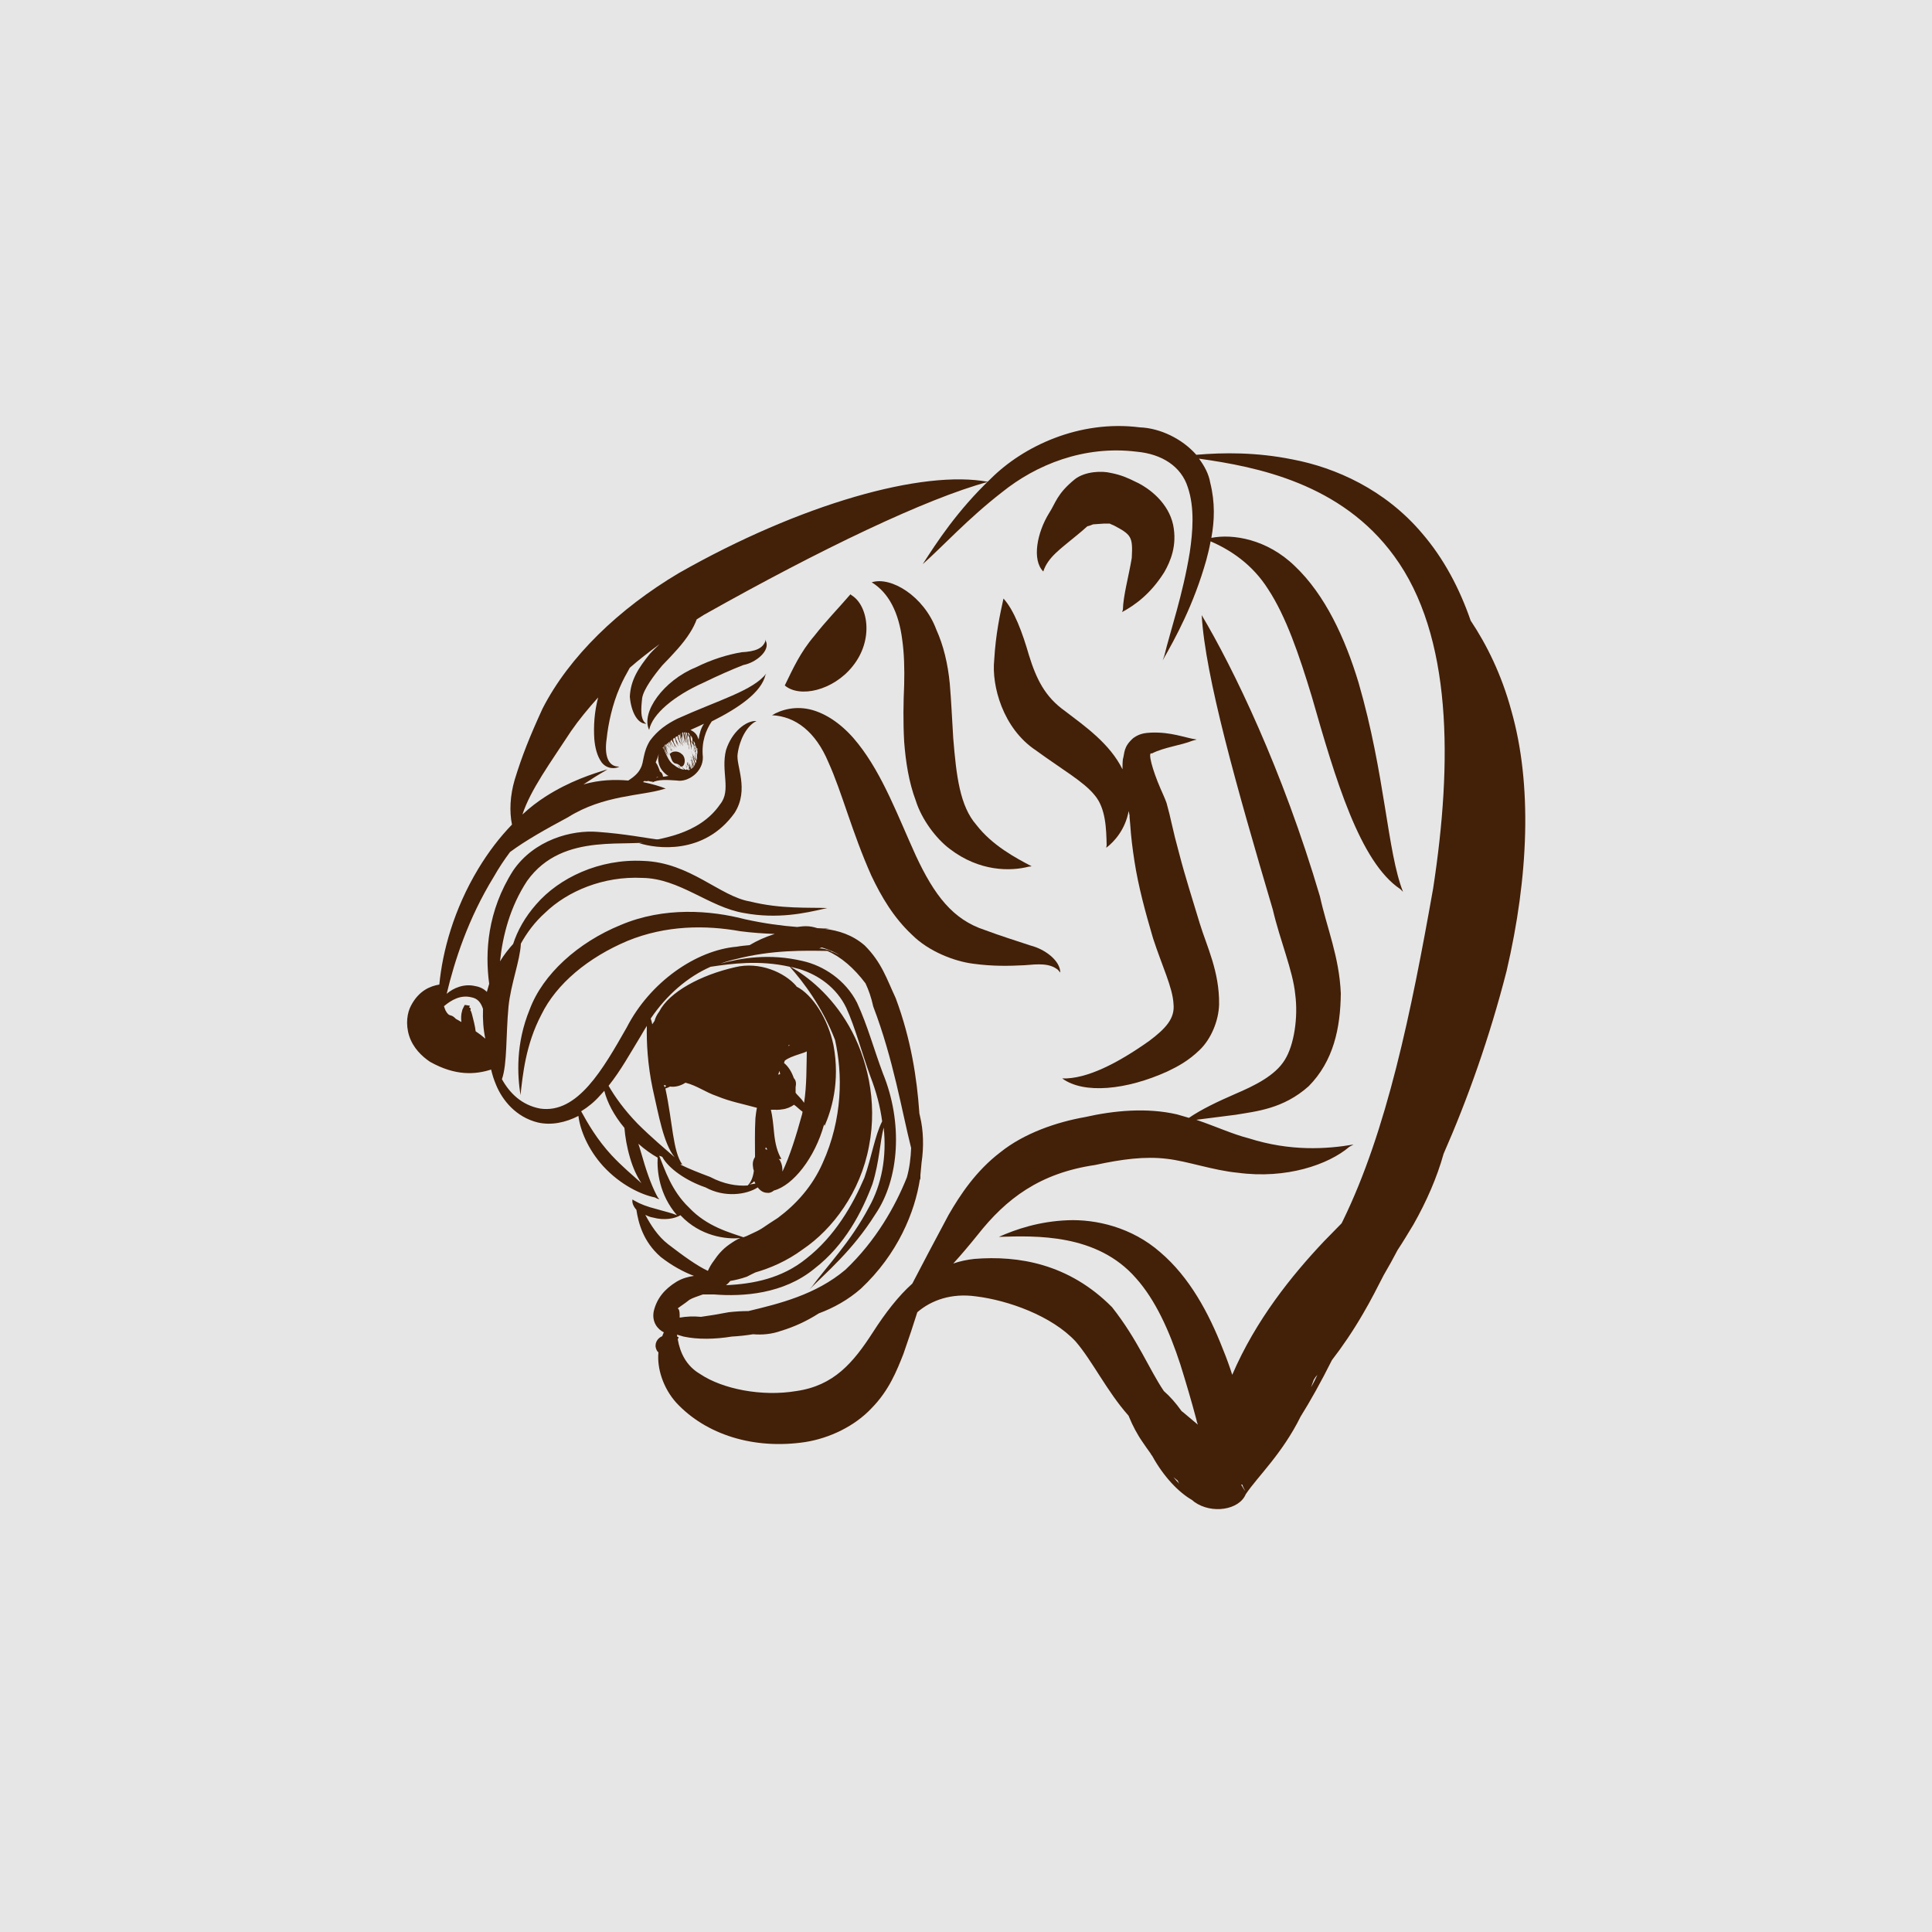 <?xml version="1.0" encoding="utf-8"?>
<!-- Generator: Adobe Illustrator 23.0.0, SVG Export Plug-In . SVG Version: 6.00 Build 0)  -->
<svg version="1.1" id="图层_1" xmlns="http://www.w3.org/2000/svg" xmlns:xlink="http://www.w3.org/1999/xlink" x="0px" y="0px"
	 width="500px" height="500px" viewBox="0 0 500 500" style="enable-background:new 0 0 500 500;" xml:space="preserve">
<style type="text/css">
	.st0{fill:#E6E6E6;}
	.st1{fill:#432008;}
</style>
<rect class="st0" width="500" height="500"/>
<g>
	<path class="st1" d="M191.9,168.8c-3.6,0.6-7.8,1.9-11.8,3.9c-8.4,3.4-14.3,11.7-12.1,16.2c0.8-4.1,6.4-8.8,14-12.2
		c3.7-1.8,7.3-3.4,10.4-4.6c3.2-0.6,7-3.7,5.8-6.2l0-0.4C197.6,167.9,195.4,168.6,191.9,168.8z"/>
	<path class="st1" d="M195.4,186.8l0.4-0.2c-2.7-0.2-6.4,2.8-7.9,7.5c-1.4,5.5,1.4,10.4-1.5,14c-5.6,8.2-16.2,9-21,10.1
		c4.3,1.4,16.8,3.2,24.7-7.8c3.9-6.1,0.3-12.3,0.8-15.3C191.4,191.4,193.2,188.1,195.4,186.8z"/>
	<path class="st1" d="M220.6,172.5c5.7-7,4-16-0.3-18.5l-0.2-0.2c-3.2,3.7-6.5,7.1-9.3,10.7c-3.7,4.3-5.6,8.6-7.7,12.9
		C207,180.7,215.6,178.7,220.6,172.5z"/>
	<path class="st1" d="M252.7,213.5c-4.3-4.9-5.2-12.7-6-22.4c-0.3-4.7-0.5-9.5-0.9-14.2c-0.5-5.1-1.6-9.8-3.5-14
		c-3.2-8.6-11.7-13.8-16.7-12.2c4.4,2.7,7,7.8,7.9,14.9c0.5,3.5,0.6,7.5,0.5,11.6c-0.2,4.5-0.3,9.5,0,14.8c0.4,5.2,1.2,10.4,3,15.2
		c1.5,4.8,5.2,9.8,8.8,12.5c7.7,5.9,15.7,5.8,20.4,4.6l0.8-0.1C262.8,222,256.8,218.8,252.7,213.5z"/>
	<path class="st1" d="M214.4,197.3c3.5,7.7,6.1,18.1,11.1,29.3c2.6,5.5,5.8,10.9,10.5,15.3c4.4,4.4,11.1,6.9,15.8,7.5
		c5.1,0.7,9.3,0.6,13.3,0.4c3.6-0.3,6.5-0.6,8.7,1.2l0.6,0.7c0-3-3.8-6-7.7-7c-3.6-1.2-7.8-2.5-11.8-4c-8.3-2.7-13.1-9-17.9-19.3
		c-4.6-10.1-8.5-20.8-14.9-28.9c-3.2-4.1-7.3-7.4-11.7-8.7c-4.4-1.3-8.3-0.1-10.6,1.3C205.9,185.4,211.1,189.4,214.4,197.3z"/>
	<path class="st1" d="M290.6,157.8l-0.2,0.6c3.3-1.8,7.3-4.6,10.9-10.3c1.6-2.8,3.4-6.9,2.3-12.3c-1.2-5.5-5.9-9.4-9.9-11.2
		c-1.8-0.9-3.6-1.7-6.2-2.2c-2.4-0.6-6.7-0.4-9.3,1.6c-4.7,3.8-5,6.2-6.7,8.8c-3.1,5-4.5,12.1-1.5,15.1c1.2-3.7,4.4-5.8,8.6-9.3
		c0.9-0.7,1.9-1.6,2.8-2.4c0.5-0.1,1-0.3,1.5-0.5c0.9-0.1,1.9-0.1,2.9-0.2c0.5,0,0.9,0,1.4,0c0.3,0.2,0.7,0.3,1.1,0.5
		c4.5,2.4,4.9,2.9,4.6,8.4C292.1,149.2,290.7,154.1,290.6,157.8z"/>
	<path class="st1" d="M176.1,198.9c0-0.1-0.4-0.6-0.5-0.7l-0.1-0.1l0,0.1C175.7,198.4,175.9,198.8,176.1,198.9z"/>
	<path class="st1" d="M179,194.7l-0.1-0.3l0.1,0.2c0.2,0.7,0.6,1.8,1,2.3C180,196.6,179.2,195.1,179,194.7z"/>
	<path class="st1" d="M259.7,154.9c-0.9,4.1-2,9.1-2.4,15.9c-0.7,6.6,2.2,17.7,10.8,23.4c6.7,4.9,12.4,8.1,15.2,11.6
		c2.9,3.4,3,8.8,3.1,12.9l-0.1,0.7c2.1-1.6,4.9-4.7,5.8-9.5c0.1,0.5,0.4,1.9,0.2,1.2l0.2,2.3c0.2,3.1,0.6,6.3,1.1,9.5
		c1,6.5,2.8,13.1,4.8,19.9c2.3,7.1,5.1,12.8,5.3,17c0.4,3.7-1.9,6.3-6.3,9.6c-8.2,5.8-16.2,9.9-22.5,9.7c5.6,4.1,16.6,3,27.2-1.8
		c2.7-1.3,5.4-2.7,8.4-5.6c2.9-2.8,4.9-7.5,5-11.8c0.1-8.5-3.2-15-5-20.9c-1.9-6.3-3.8-12.2-5.3-18c-0.8-2.9-1.5-5.7-2.1-8.4
		c-0.4-1.7-0.4-1.9-1.2-4.8c-0.5-1.4-1.1-2.6-1.6-3.8c-2-4.6-3.4-9.6-2.2-9c3.1-1.6,7.5-2.1,10.5-3.3l1.1-0.3
		c-3.2-0.5-6.6-2-11.8-1.8c-1.3,0.1-2.8,0.1-4.6,1.4c-2.6,2.3-2.2,3.8-2.7,5.5c-0.1,0.9-0.1,1.8-0.1,2.6
		c-3.3-6.7-9.8-11.2-14.9-15.1c-5.2-3.7-7.4-8.3-9.3-14.4C264.6,163.7,262.5,158,259.7,154.9z"/>
	<path class="st1" d="M391.1,183.8c-2.5-9.2-6.3-16.9-10.5-23.2c-2.9-8.4-7-16.1-12.5-22.5c-9.6-11.4-22.5-17.1-33.6-19.2
		c-9.4-1.9-17.9-1.8-24.9-1.2c-3.6-4.1-9.3-6.9-14.6-7.1c-15.7-2-30.2,4.9-38.6,13.3c-8.7,8.3-14,16.5-17.6,22.1
		c5-4.4,11.6-11.7,20.5-18.6c8.8-7.1,21.2-12.2,34.9-10.5c6.5,0.6,11.5,3.8,13.2,9.2c1.8,5.3,1.3,11.5,0.5,16.9
		c-1.8,11-5,20.2-6.6,26.8l-0.4,1.1c3.3-5.8,8-14.3,11.3-26c0.4-1.5,0.8-3.1,1.1-4.8c5.1,2.2,10.8,5.9,14.9,12.4
		c4.6,7,8,16.9,11.3,27.8c6.1,21.3,12.4,42.8,22.9,49.8l0.7,0.7c-4.1-10.4-4.6-30.3-11.5-54.1c-3.5-11.6-8.7-22.8-16.5-30.2
		c-7.2-7-16.1-8.4-21.6-7.3c0.8-4.4,1-9.1-0.3-14.3c-0.4-2.3-1.5-4.3-2.9-6.2c15,2.1,36.8,6.4,50.5,25.2
		c15.1,20.6,15.1,53.4,10.1,86c-5.7,32.2-12,62.8-23.4,86.1c-0.1,0.2-0.2,0.4-0.3,0.6c-1.5,1.5-3,3.1-4.6,4.7
		c-8.3,8.8-17.6,20.3-23.7,34.5c-0.7-2.2-1.5-4.4-2.4-6.6c-3.7-9.5-8.7-18.7-16.2-25.1c-7.4-6.5-16.7-8.6-24-8.3
		c-7.4,0.3-13.3,2.3-17.8,4.3c9.5-0.3,25.4-0.9,35.5,10.7c5,5.6,8.6,13.5,11.5,22.4c1.4,4.5,2.8,9.2,4.1,14.1
		c0.1,0.5,0.2,0.9,0.4,1.4c-1.2-1-2.5-2.1-3.8-3.2c-0.1-0.1-0.3-0.2-0.4-0.3c-1.5-2.1-3-3.8-4.6-5.2c-3.8-5.6-6.7-13.2-13.4-21.7
		c-11.2-11.3-24.3-13.4-35.6-12.5c-1.9,0.2-3.8,0.6-5.5,1.2c2.1-2.3,4.2-4.8,6.3-7.4c7.4-9.4,16.1-16,30.4-18.1
		c6.9-1.5,12.9-2.3,18.6-1.6c5.3,0.6,12,3,18.3,3.6c12.6,1.7,23.5-2.1,28.9-6.7l1.1-0.6c-7,1.2-16.4,1.8-27.1-1.6
		c-4.3-1.1-8.3-3-13.6-4.8c3-0.4,6.4-0.8,10.2-1.3c5.3-0.9,12.3-1.5,18.9-7.4c6.4-6.5,8.2-15,8.3-24c-0.4-9.5-3.6-16.9-5.4-25.1
		c-9.7-32.9-22.5-59.2-30.6-72.8c0.9,15.8,9,44.4,18.4,76.2c1.9,8.1,5.2,15.8,5.8,21.9c0.8,6-0.3,13.2-2.7,17
		c-2.5,4.1-7.9,6.7-12.8,8.8c-4.6,2-8.8,4-12,6.2c-1-0.3-2-0.6-3.1-0.9c-7.8-1.8-16.3-1-23.8,0.7c-7.4,1.3-15.8,4.2-21.9,9.1
		c-6.3,4.8-10.4,11-13.4,16.2c-3.7,6.9-6.8,12.8-9.4,17.8c-3.5,3.1-7,7.6-10.2,12.6c-5.1,7.9-10.1,13.8-19.8,15.2
		c-8.9,1.5-19.1-0.5-24.9-4.4c-3.6-2.1-5.2-5.5-5.8-9c0.2-0.3,0.2-0.5,0.2-0.6c0,0-0.1,0-0.3,0c0-0.2-0.1-0.4-0.1-0.6
		c0.6,0.2,1.1,0.3,1.7,0.5c3.7,0.8,8.2,0.7,12.5,0c1.8-0.1,3.7-0.3,5.5-0.6c2.3,0.2,4.8,0,7.3-0.9c3.3-1,6.6-2.5,9.7-4.5
		c3.8-1.4,7.6-3.5,10.9-6.4c9.5-8.9,14-19.8,15.3-28.5l0.1,0.4c0-0.4,0-0.8,0-1.3c0.1-1.1,0.2-2.2,0.3-3.2c0.6-4.1,0.5-8.3-0.4-12
		c-0.1-0.4-0.2-0.8-0.2-1.2c-0.6-8.5-2.1-18.7-6.1-29.4c-2.3-4.9-3.6-9.2-8-13.6c-3.2-2.8-6.9-3.9-10.3-4.3c0.1,0,0.1,0,0.2,0
		l0.9-0.1c-1,0-2,0-3.1-0.1c-0.9-0.3-1.9-0.5-2.9-0.5c-0.8,0-1.5,0.1-2.3,0.2c-4-0.3-8.5-0.9-13.5-2c-8.8-2.3-20.9-3.3-32.2,1.5
		c-11,4.5-20.1,12.7-23.5,21.8c-3.7,9-3.2,17.1-2.4,22.2c0.6-5.2,1.3-13,5.4-20.8c3.9-8,12.1-14.8,22.3-19.1
		c10-4.1,20.3-4.1,29.2-2.5c3.1,0.4,6.1,0.6,8.9,0.7c-2.5,0.8-4.7,1.8-6.5,2.9c-1.1,0.1-2.2,0.2-3.3,0.4
		c-10.6,0.9-22.5,9.2-28.5,20.9c-6.1,10.7-12.7,22.4-22.4,21c-4.8-0.9-7.9-4-9.9-7.6c1.4-4,1-11.4,1.7-18.8c0.6-5.9,3-11.9,3.2-16.3
		c1.5-2.7,3.5-5.5,6.3-8c5.8-5.6,15.1-9.5,25.1-9c9.7,0.1,17.3,7.6,26.4,9.1c8.7,1.6,15.8,0,20.6-1.1l0.9-0.2
		c-4.8-0.2-12,0.3-20-1.7c-7.8-1.3-15.5-10.1-27.6-10.5c-11.4-0.6-21.8,4.4-27.7,11.2c-3,3.4-4.9,6.9-6,10.3
		c-1.1,1.2-2.3,2.7-3.4,4.5c0.7-6.7,2.6-14.1,7-20.8c9.4-13.2,26.7-8.3,34-10.5l0.7-0.1c-3.9-0.5-9.3-1.6-16.3-2.1
		c-6.9-0.6-16.6,2.1-22,10c-6.7,10.5-7.3,21.2-6.2,29.3c-0.2,0.7-0.4,1.4-0.6,2.1c-0.8-0.8-1.8-1.3-3-1.5c-2.9-0.7-5.7,0.5-7.4,2
		c2-8.4,5.5-19.4,12.2-30.3c1.3-2.3,2.7-4.4,4.2-6.4c3.9-2.9,9.2-5.9,15-9c9.2-5.8,19.1-5.5,24.8-7.3l0.5-0.1
		c-1.4-0.6-3.5-1.2-5.9-1.7c0.1-0.1,0.3-0.2,0.4-0.3c0.3,0.1,0.6,0.1,1,0c0.3,0.1,0.6,0.2,1,0.2c0.1,0,0.2,0,0.2,0
		c-0.1,0.1-0.1,0.1-0.2,0.2c1.5-0.8,3.7-0.7,6.4-0.5c2.8,0.5,6.8-2.2,6.7-6.1c-0.4-3.9,0.8-7,2.3-9.2c7-3.5,12.8-7.5,13.9-12
		l0.2-0.4c-3.3,4.4-12.4,6.9-23,11.7c-2.8,1.4-5.1,3-7.1,5.7c-1.9,3.1-1.5,5.5-2.4,7.1c-0.6,1.3-1.8,2.3-3.2,3.2
		c-3.5-0.3-7.4-0.2-11.6,1c2.1-1.4,4-2.6,5.6-3.5l0.6-0.4c-3.9,1.2-9.7,3-16.1,7.1c-2,1.3-4,2.8-5.9,4.6c2.1-6.4,7.1-13.2,12.6-21.6
		c2-2.9,4.4-5.8,7-8.7c-1,3.8-1.2,7.4-1,10.7c0.2,2.3,0.7,4.4,1.9,6.1c1.4,1.8,3.6,1.7,4.6,1.1c-3.1,0.1-3.9-3.2-3.3-7.2
		c0.4-3.9,1.5-9,3.4-13.3c0.8-1.9,1.7-3.5,2.6-5.1c2.4-2.1,5-4.1,7.7-6.1c-0.8,0.8-1.7,1.6-2.5,2.5c-3,3.7-5,6.8-5.2,11.1
		c0.3,3.7,1.9,7.1,4.3,7c-1.7-0.9-1.4-4.1-1.1-6.7c0.4-2.3,3.1-5.9,5.2-8.4c2.7-2.8,5.4-5.6,7.2-8.5c0.7-1.1,1.3-2.3,1.7-3.4
		c0.6-0.4,1.3-0.8,1.9-1.2c30.2-17,57.6-30.1,73.5-34.4c-16.9-3.2-48.5,5.7-80,23.6c-15.5,9.2-28.4,21.6-35.3,35.1
		c-3.3,7.2-5.3,12.2-7.2,18.4c-1.2,4.1-1.4,8.2-0.7,11.6c-3.2,3.3-6.1,7.1-8.7,11.4c-6.4,10.6-9.3,21.5-10.1,30
		c-2.4,0.4-5.3,1.6-7.3,5.4c-1,1.8-1.5,4.8-0.5,7.9c1,3.1,3.3,5.3,5.4,6.7c6.6,3.7,11.7,3.3,15.8,2c0.3,1.3,0.7,2.6,1.3,4
		c1.6,3.9,5.1,8.3,10.8,9.7c3.5,0.8,7.2,0,10.5-1.7c0.4,3.5,2.4,8.6,6.4,13c4.5,4.9,9.9,7.4,13.4,8.1c0.3,0.2,0.6,0.3,0.9,0.4
		l0.2,0.1c-0.1-0.1-0.1-0.2-0.2-0.3l0.2,0.1c-0.1-0.1-0.2-0.2-0.3-0.2c-1.3-2.3-2.7-5.8-4-10.4c-0.4-1.2-0.7-2.5-1.1-3.6
		c1.7,1.5,3.4,2.7,5,3.6c-0.2,3.4,0.4,9.6,5,14.9c-1.4-0.6-3.3-1-5.3-1.6c-2.4-0.6-4.2-1.3-5.6-2.1l0-0.1c0,0,0,0,0,0.1
		c-0.2-0.1-0.3-0.2-0.5-0.3l-0.1-0.1c-0.2,0.8,0.2,1.8,1,2.7c0.5,3.3,1.7,8.2,6.3,12.2c2.8,2.2,5.9,3.9,8.6,4.9
		c-1.4,0.2-3,0.6-4.5,1.5c-3.1,1.9-5.1,4.3-5.9,7.6c-0.6,2.9,1.1,4.8,2.6,5.5c-0.1,0.3-0.3,0.6-0.4,1c-1.3,0.5-2.2,2-1.5,3.5
		c0.1,0.3,0.3,0.5,0.5,0.7c-0.4,4.1,1.2,9.2,4.6,13c7.7,8.3,20.1,12.2,33.4,10.2c6.3-1,12.8-4.1,17.2-8.8c4.5-4.6,6.5-9.7,8.2-14
		c1.4-4,2.6-7.6,3.6-10.8c3.6-3.1,8.8-5,15.2-4.1c8.2,1,19.6,5,25.8,11.7c4.3,5,8.1,12.9,13.6,19.1c0.1,0.1,0.2,0.3,0.2,0.4
		c0.9,2.2,2.1,4.5,3.5,6.5c0.5,0.7,1.2,1.8,2.1,3c0.1,0.2,0.2,0.4,0.4,0.6c2.9,5.3,6.8,9.4,10.3,11.4c0.2,0.2,0.4,0.3,0.6,0.5
		c4.5,3.2,11.6,2.1,13.3-2c0,0,0,0,0,0c3-4.5,9.4-10.4,14.2-20.1c2.5-4,5.3-9,8.1-14.6c2.7-3.5,5.5-7.6,8.1-12.1
		c2-3.4,3.7-6.8,5.3-9.9c1.3-2.2,2.5-4.4,3.6-6.5c1.4-2.1,2.7-4.3,4.1-6.6c3.4-6,6.1-12.2,7.8-18.3c6.2-14.1,11.9-30.1,16.3-47.3
		C395.6,226.9,396.6,203,391.1,183.8z M170,201.1L170,201.1c0.2,0,0.4,0,0.5,0c0,0,0,0,0.1,0c-0.3,0-0.5,0.1-0.8,0.2
		C169.9,201.2,170,201.2,170,201.1z M168.2,200.2c0,0-0.1,0-0.1,0C168.1,200.2,168.1,200.2,168.2,200.2
		C168.2,200.2,168.2,200.2,168.2,200.2z M171.5,201C171.5,201,171.6,201,171.5,201l0.1-0.1c-0.1-0.4-0.2-0.7-0.4-0.9
		c0-0.1-0.1-0.1-0.1-0.1c0,0-0.1-0.1-0.1-0.1c-0.1-0.1-0.1-0.1-0.2-0.1c-0.1-0.3-0.2-0.7-0.4-1.1c-0.2-0.5-0.4-0.9-0.7-1.3
		c0.3-0.8,0.6-1.5,0.8-2.2c-0.4,1.5-0.2,3.7,2,5.4c0.1,0.1,0.3,0.2,0.5,0.3C172.4,200.9,172,201,171.5,201z M172.6,195.3
		c-0.1-0.2-0.3-0.5-0.5-0.8c-0.1-0.4-0.3-0.9-0.4-1.3c0,0,0,0,0,0C172,193.8,172.3,194.7,172.6,195.3z M171.9,194.1
		c-0.1-0.3-0.2-0.5-0.3-0.7c0,0,0.1-0.1,0.1-0.1C171.7,193.5,171.8,193.8,171.9,194.1z M172.5,195.2l0.1,0.1
		c0.1,0.2,0.2,0.4,0.2,0.5l0.2,0.4l-0.1-0.2c-0.3-0.8-0.7-2-1.1-2.9c0,0,0.1-0.1,0.1-0.1c0.2,0.7,0.7,1.9,1,2.2l0.2,0.3l-0.1-0.2
		c-0.3-0.4-0.5-1.1-0.7-1.7c0.2,0.3,0.3,0.7,0.4,0.8l0.1,0.3l-0.1-0.2c-0.1-0.5-0.4-1.2-0.7-1.7c0.1,0,0.1-0.1,0.2-0.1
		c0.3,0.8,0.8,1.9,1,2.2l0.1,0.2c0,0,0,0,0,0c0.4,1,0.5,1.8,1,2.2c0.4,0.5,1,0.1,1.8,1l0,0.1c0.2,0,0.3,0,0.4-0.1
		c0.1,0.3,0.3,0.6,0.6,0.9c-0.9-0.1-1.8-0.5-2.8-1.3c-1.4-0.9-1.9-3-2.8-4.4c0,0,0.1-0.1,0.1-0.1C171.7,194,172.3,194.9,172.5,195.2
		z M178.8,199.2c0,0,0-0.1-0.1-0.2c0-0.1,0-0.1,0-0.2C178.7,199,178.8,199.1,178.8,199.2C178.8,199.2,178.8,199.2,178.8,199.2z
		 M178.7,199.2C178.7,199.2,178.7,199.2,178.7,199.2C178.7,199.2,178.7,199.2,178.7,199.2C178.7,199.2,178.7,199.2,178.7,199.2z
		 M178.6,199.2c0,0-0.1,0-0.1,0c0-0.1,0-0.3-0.1-0.4c0.1,0.1,0.1,0.2,0.2,0.2C178.6,199.1,178.6,199.2,178.6,199.2z M179.7,198.1
		c0-0.1-0.1-0.3-0.1-0.6c0,0.1,0.1,0.1,0.1,0.2c0-0.1-0.1-0.3-0.3-0.5c-0.1-0.4-0.3-0.9-0.4-1.1l-0.1-0.3l0.1,0.2
		c0.1,0.2,0.2,0.5,0.3,0.9c-0.2-0.4-0.5-0.8-0.5-0.9l-0.1-0.2l0.1,0.1c0.1,0.4,0.4,1,0.7,1.5C179.5,197.6,179.6,197.9,179.7,198.1
		c-0.1,0.2-0.2,0.4-0.3,0.5c0-0.2-0.1-0.4-0.1-0.6c0.1,0.2,0.1,0.3,0.2,0.4c0.1-0.2-0.4-1.4-0.5-1.7l-0.1-0.2v0v0l0,0l0,0l0,0.2
		c0.2,0.5,0.3,1.4,0.4,2c-0.1,0.1-0.1,0.1-0.2,0.2c-0.1-0.4-0.2-1-0.3-1.3l0-0.2l0,0.1c0,0.4,0.1,1,0.2,1.4c0,0,0,0-0.1,0.1
		c-0.1-0.2-0.2-0.4-0.3-0.7c-0.1-0.2-0.1-0.5-0.2-0.6l-0.1-0.2l0,0.1c0.1,0.1,0.1,0.3,0.1,0.5c-0.1-0.3-0.2-0.5-0.2-0.6l-0.1-0.3
		l0,0.1c0.1,0.3,0.2,0.7,0.3,1.1c0,0.1,0,0.2,0,0.3c-0.1-0.1-0.2-0.2-0.2-0.3c-0.1-0.4-0.2-0.8-0.3-1l-0.1-0.2l0,0.1
		c0,0.2,0.1,0.5,0.1,0.8c0-0.1-0.1-0.1-0.1-0.2L178,198l0,0.1c0,0.1,0.1,0.3,0.2,0.4c0.1,0.3,0.1,0.6,0.2,0.8c-0.1,0-0.2,0-0.3,0
		c-0.2-0.4-0.4-0.9-0.5-1l-0.1-0.3l0.1,0.1c0.1,0.3,0.3,0.7,0.4,1.1c-0.1,0-0.1,0-0.2,0c-0.1-0.3-0.3-0.6-0.2-0.8l0-0.2l0,0.1
		c0,0.2,0.1,0.6,0.1,0.9c-0.1,0-0.3,0-0.4,0c0,0,0,0,0,0c-0.1-0.1-0.1-0.1-0.2-0.2c0,0-0.1-0.1-0.1-0.1l-0.1-0.1l0,0.1
		c0,0,0,0.1,0,0.1c-0.2-0.2-0.4-0.4-0.4-0.6c0.9-0.4,1-2.4,0-3.2c-1-1-2.6-0.9-3.2,0l0,0c-0.3-0.6-0.7-1.6-1-2.5c0,0,0,0,0.1-0.1
		c0.3,0.4,1.1,1.2,1.2,1.6l0.2,0.2l0,0v0v0l0,0l-0.1-0.1c-0.1-0.3-0.4-0.8-0.5-1.2c0.1,0.1,0.1,0.2,0.2,0.2l0.1,0.2l-0.1-0.1
		c-0.1-0.2-0.3-0.5-0.4-0.8c0,0,0-0.1,0-0.1c0.3,0.5,0.6,1.1,0.7,1.4l0.1,0.3l-0.1-0.1c-0.1-0.5-0.5-1.3-0.8-1.8
		c0.1-0.1,0.2-0.2,0.3-0.3c0.2,0.7,0.7,1.8,0.9,2.2l0.1,0.3l-0.1-0.2c-0.3-0.6-0.6-1.7-0.8-2.4c0,0,0,0,0.1,0c0.3,0.6,0.7,1.4,1,1.6
		l0.2,0.3l-0.1-0.2c-0.4-0.4-0.7-1.1-1-1.8c0.1-0.1,0.2-0.2,0.3-0.3c0.1,0.2,0.3,0.5,0.5,0.8c0.1,0.4,0.3,0.8,0.3,1l0.1,0.3
		l-0.1-0.2c-0.1-0.3-0.2-0.6-0.2-0.9c0.2,0.4,0.4,0.7,0.6,0.8l0.2,0.3l-0.1-0.2c-0.2-0.3-0.5-0.8-0.7-1.2c-0.1-0.3-0.2-0.7-0.2-1
		c0.1-0.1,0.3-0.2,0.4-0.3c0,0.1,0.1,0.3,0.2,0.5c0.1,0.6,0.4,1.3,0.6,1.5l0.2,0.3l-0.1-0.2c-0.2-0.3-0.3-0.7-0.5-1.2
		c0.2,0.4,0.4,0.8,0.6,0.9l0.2,0.3l-0.1-0.1c-0.3-0.4-0.5-1.1-0.8-1.6c0-0.2-0.1-0.4-0.1-0.5c0.1-0.1,0.2-0.2,0.4-0.2
		c0.1,0.3,0.3,0.7,0.5,1c0.1,0.5,0.3,1,0.4,1.2l0.1,0.3l-0.1-0.2c-0.1-0.3-0.2-0.6-0.3-1c0.2,0.3,0.4,0.6,0.5,0.7l0.2,0.3l-0.1-0.2
		c-0.2-0.3-0.4-0.7-0.6-1.2c-0.1-0.5-0.2-0.9-0.3-1.2c0.1-0.1,0.2-0.1,0.4-0.2c0,0.7,0.6,2.1,0.7,2.6l0.1,0.4l0-0.2
		c-0.1-0.8-0.6-1.9-0.7-2.8c0.1,0,0.1-0.1,0.2-0.1c0.1,0.4,0.4,1.2,0.6,1.6c0,0.2,0.1,0.4,0.1,0.5l0,0.4l0-0.2c0-0.2,0-0.4-0.1-0.6
		c0,0.1,0.1,0.2,0.1,0.2l0.1,0.3l-0.1-0.2c-0.1-0.1-0.1-0.3-0.2-0.5c0-0.1,0-0.1,0-0.2c0.1,0.3,0.2,0.6,0.3,0.8l0.1,0.4l-0.1-0.2
		c-0.1-0.4-0.3-0.8-0.4-1.3c0-0.5,0-0.9-0.1-1.3c0,0,0.1,0,0.1,0c0.1,0.6,0.4,1.8,0.6,2.1l0.1,0.3l-0.1-0.2
		c-0.3-0.6-0.4-1.6-0.6-2.3c0.1,0,0.1-0.1,0.2-0.1c0.1,0.7,0.3,2,0.5,2.4l0.1,0.4l0-0.2c-0.1-0.3-0.2-0.6-0.2-0.9
		c0.1,0.3,0.1,0.6,0.2,0.7l0.1,0.3l0-0.1c-0.2-0.6-0.2-1.7-0.4-2.2c0,0,0,0,0,0.1c0-0.1,0-0.2-0.1-0.4c0,0,0,0,0,0c0,0,0,0,0,0
		c0.1,0.9,0.5,2.4,0.5,3l0,0.5l0-0.3c0-0.9-0.3-2.2-0.5-3.2c0.1,0,0.2-0.1,0.3-0.1c0,0.8,0.3,2.5,0.6,3l0.1,0.4l-0.1-0.2
		c-0.2-0.9-0.5-2.3-0.5-3.2c0,0,0,0,0,0c0.1,0.8,0.5,2.5,0.6,3.1l0.1,0.4l0-0.2c-0.2-0.9-0.4-2.4-0.6-3.3c0,0,0,0,0,0
		c0.1,0.1,0.2,0.1,0.3,0.2c0,0.4,0.1,1.1,0.2,1.8c0.1,0.8,0.3,1.6,0.3,2l0.1,0.5l0-0.3c-0.1-0.7-0.3-1.8-0.4-2.8c0-0.1,0-0.1,0-0.2
		c0-0.2,0-0.3,0-0.5c0.1,0.2,0.3,0.4,0.4,0.6c0.1,0.9,0.4,2.4,0.5,2.8l0.1,0.5l0-0.3c-0.1-0.6-0.2-1.4-0.3-2.2l0,0c0,0,0,0,0,0
		c0.1,0.6,0.2,1.1,0.2,1.4l0.1,0.5l0-0.3c-0.1-0.4-0.1-0.9-0.2-1.4c0.2,0.2,0.3,0.5,0.5,0.8c0,0.3,0.1,0.7,0.1,0.9l0-0.1l0,0.1
		c0,0.2,0,0.3,0.1,0.4l0.1,0.5l0-0.3c0-0.1,0-0.3,0-0.4c0.1,0.4,0.3,1,0.5,1.4l0,0.4l0-0.3c0,0,0-0.1,0-0.1c0,0.1,0.1,0.1,0.1,0.2
		c0.1,0.3,0.2,0.6,0.2,0.9c0,0.2-0.1,0.4-0.1,0.6c-0.1-0.5-0.4-1.1-0.4-1.4l-0.1-0.2l0,0.1c0.1,0.4,0.2,1.2,0.4,1.7
		c0,0.2-0.1,0.4-0.2,0.6c-0.1-0.4-0.5-1.5-0.7-1.8l-0.1-0.2l0,0.1c0.2,0.5,0.4,1.5,0.7,2C179.9,197.7,179.8,197.9,179.7,198.1z
		 M178.9,197c0,0,0-0.1-0.1-0.1l-0.1-0.3l0,0.1C178.9,196.8,178.9,196.9,178.9,197z M172.9,192.5c0.2,0.5,0.6,1.4,0.8,1.6l0.1,0.3
		l-0.1-0.1c-0.3-0.5-0.8-1.3-1.2-1.7c0.1-0.1,0.2-0.2,0.3-0.3C172.8,192.4,172.8,192.5,172.9,192.5z M173.9,191.4
		c0,0,0.1-0.1,0.1-0.1c0,0.2,0.1,0.4,0.1,0.6C174.1,191.7,174,191.5,173.9,191.4z M174.6,190.9C174.6,190.9,174.6,190.9,174.6,190.9
		C174.6,190.9,174.7,191,174.6,190.9C174.6,191,174.6,190.9,174.6,190.9z M175.2,190.6c0.1,0,0.1-0.1,0.2-0.1c0,0.2,0.1,0.5,0.2,0.8
		C175.4,191,175.3,190.8,175.2,190.6z M176.5,191.2c0,0.1,0,0.2,0,0.3c-0.2-0.5-0.3-1.1-0.5-1.5c0.1,0,0.1-0.1,0.2-0.1
		C176.3,190.3,176.4,190.8,176.5,191.2z M176.3,189.9C176.4,189.9,176.4,189.9,176.3,189.9c0.1,0.2,0.1,0.4,0.1,0.6
		C176.4,190.3,176.4,190.1,176.3,189.9z M180.2,195.1c0-0.1-0.1-0.2-0.2-0.4l0-0.2c0-0.2,0.1-0.4,0.2-0.6c0,0.1,0.1,0.1,0.1,0.2
		c0,0,0-0.1-0.1-0.3c0-0.1,0-0.1,0.1-0.2c0,0.2,0.1,0.3,0.1,0.4l0.1,0.3c0,0.4,0,0.7-0.1,1.1c0,0.1,0,0.2,0,0.4
		C180.3,195.5,180.2,195.3,180.2,195.1z M180,194.6c0-0.3,0-0.7,0-1.1c0.1,0.1,0.1,0.2,0.2,0.3c0,0.2-0.1,0.5-0.1,0.6L180,194.6
		C180,194.7,180,194.7,180,194.6z M179.9,193.3c0-0.2,0-0.4,0-0.6c0.1,0.1,0.1,0.3,0.2,0.4c0,0.1,0,0.3,0.1,0.4c0,0.1,0,0.2-0.1,0.3
		C180.1,193.6,180,193.5,179.9,193.3z M180.3,193.3C180.3,193.3,180.3,193.3,180.3,193.3C180.3,193.3,180.3,193.3,180.3,193.3
		C180.3,193.3,180.3,193.3,180.3,193.3z M179.9,193.1c-0.1-0.2-0.2-0.3-0.3-0.5c0-0.3-0.1-0.6-0.1-0.9c0.1,0.2,0.3,0.5,0.4,0.8
		C179.8,192.7,179.8,192.9,179.9,193.1z M179.5,192.5c0,0,0-0.1-0.1-0.1c0-0.2,0-0.4,0-0.6C179.4,192.1,179.4,192.3,179.5,192.5z
		 M179.5,192.8c0.1,0.4,0.1,0.7,0.1,0.9l0,0.4c-0.1-0.2-0.2-0.4-0.2-0.5l0,0c0-0.3,0-0.6-0.1-0.9
		C179.4,192.6,179.5,192.7,179.5,192.8z M179.7,194l0-0.2c0-0.3-0.1-0.6-0.1-1c0.1,0.2,0.2,0.3,0.3,0.5c0,0.4,0,0.9,0.1,1.2
		c0,0,0-0.1,0-0.1l0-0.1l0,0.1C179.8,194.3,179.7,194.1,179.7,194z M180.4,194.3l0-0.1c-0.1-0.2-0.1-0.4-0.1-0.6c0,0,0-0.1,0-0.1
		c0.1,0.1,0.1,0.2,0.2,0.3C180.5,194,180.5,194.1,180.4,194.3z M179.4,191.5C179.4,191.5,179.4,191.5,179.4,191.5
		C179.5,191.6,179.5,191.6,179.4,191.5C179.5,191.6,179.5,191.6,179.4,191.5z M179.2,191.1c0,0,0,0.1,0,0.1
		c-0.1-0.1-0.2-0.3-0.2-0.4l-0.2-0.3l0.1,0.2c0.1,0.2,0.2,0.4,0.3,0.6c0,0.3,0,0.7,0.1,1c-0.2-0.3-0.4-0.5-0.5-0.7
		c-0.1-0.5-0.1-0.9-0.1-1.3C178.9,190.5,179.1,190.8,179.2,191.1z M178.6,190.8C178.6,190.8,178.6,190.8,178.6,190.8L178.6,190.8
		c0.1,0.3,0.1,0.5,0.1,0.7l0-0.1C178.7,191.2,178.7,191,178.6,190.8z M178.6,190.1c0,0.2,0,0.5,0,0.7c0,0,0-0.1,0-0.1
		c0-0.3-0.1-0.5-0.1-0.8C178.5,190,178.6,190.1,178.6,190.1z M178.1,189.6c0.1,0.1,0.2,0.2,0.3,0.3c0,0.1,0,0.3,0,0.6
		c-0.1-0.2-0.2-0.5-0.4-0.7C178.1,189.7,178.1,189.6,178.1,189.6z M180.8,191.4c-0.1-0.2-0.1-0.4-0.2-0.5c-0.3-1-1.1-1.6-1.9-2
		c1.2-0.5,2.4-1.1,3.5-1.6C181.4,188.4,181,189.9,180.8,191.4z M115.3,261.5c-0.1-0.3-0.3-0.7-0.4-1.1c1.9-1.6,4.3-3,7.1-2.3
		c1.7,0.3,2.5,1.5,3,3c-0.1,2.8,0.1,5.4,0.6,7.7c-0.8-0.7-1.6-1.3-2.5-1.9c-0.1-0.7-0.2-1.4-0.4-2.2c-0.3-1.1-0.5-2.2-0.8-3
		c-0.5-0.4,0.4-0.6-0.5-1c0.1-0.1,0.1-0.2,0.2-0.4l0,0l0,0c0.3,0-2.4-0.4-1.3-0.2l0,0l0,0l0,0l0,0l-0.1,0.1l-0.1,0.2l-0.2,0.4
		c-0.1,0.3-0.3,0.5-0.3,0.8c-0.3,0.9-0.3,1.9-0.2,2.9c-0.5-0.3-1-0.6-1.4-0.8C116.5,262.1,116.4,263.5,115.3,261.5z M219.2,292.5
		c0-0.1,0-0.1,0-0.2C219.2,292.3,219.2,292.4,219.2,292.5C219.2,292.4,219.2,292.4,219.2,292.5z M189,331.5c1.2-0.2,2.6-0.5,4.3-1.1
		c0.8-0.4,1.5-0.8,2.2-1.1c3.8-1.1,8.1-2.9,12.3-6c7.7-5.2,14.9-14.8,17.1-26.7c2.3-11.7-0.6-23.1-5.2-31.1
		c-4.6-8-10.7-12.8-15.1-15.3c0.7,0.2,1.5,0.4,2.3,0.6c4.9,1.5,9.6,4.8,12.1,10c2.3,5,4.1,11.9,6.3,17.9c1.5,3.9,2.5,7.7,3,11.5
		c-1.9,3.7-2.7,9.2-4.6,14.6c-3,7-7.6,15.1-15,20.9c-6.4,5.2-13.9,6.6-20.8,6.9C188.3,332.3,188.7,331.9,189,331.5z M212.1,245.4
		c0.2,0.1,0.4,0.1,0.7,0.2c-0.3-0.1-0.6-0.1-0.8-0.2C212,245.4,212.1,245.4,212.1,245.4z M215,246.1c-1-0.4-1.9-0.6-2.9-0.7
		c0.2-0.1,0.4-0.1,0.6-0.2c1.6,0.5,3.2,1.1,4.6,2c-0.8-0.4-1.5-0.8-2.3-1l0.1,0C215.2,246.2,215.1,246.2,215,246.1z M214.1,246.1
		c3.5,1.5,6.9,4.4,9.9,8.4c0.8,1.7,1.5,3.7,2,6c5.2,13.6,7.4,27.1,9.8,36.6c-0.1,2.5-0.4,5.1-1.1,7.6c-3,7.5-8,16.4-15.9,23.9
		c-7.7,6.5-17.2,8.8-25.1,10.7c-1.6,0-3.3,0.1-5.1,0.3c-2.6,0.5-5,0.9-7.2,1.2c-1.9-0.2-3.8-0.1-5.5,0.2c0-1.1,0-1.8-0.3-2.2
		c-0.1-0.1-0.1-0.1-0.2-0.2c0.9-0.7,1.9-1.3,3-2.2c0.8-0.5,2.1-0.9,3.5-1.4c1,0,2,0,2.9,0c7.5,0.6,18-0.1,26-6.7
		c7.9-6.1,12.3-14.7,15-21.9c1.8-5.8,1.9-10.8,2.9-14.6c0.8,7.6-0.5,14.7-3.8,20.6c-4.8,9.1-11.1,15.5-14.7,20.5l-0.7,0.8
		c4.2-4.3,11.1-10,17-19.4c6.3-9.2,7.2-23.8,2-36.5c-2.4-6.4-3.9-12.2-6.7-18.3c-3-5.9-8.7-9.6-14.1-10.8c-8.5-2-15.8-0.8-21.3,0.7
		c1.4-0.5,2.7-0.9,4.1-1.2C199.8,245.8,208.2,246,214.1,246.1z M176.3,301.3l0.3,0.1c0,0,0,0,0,0c-2.5-3.4-2.5-10.9-4.4-19.7
		c0.4-0.1,0.8-0.3,1.2-0.5c1.3,0.2,2.8-0.2,4-1c3.1,0.8,5,2.4,8.2,3.5c3.4,1.4,6.7,2,10.3,3c-0.2,0.9-0.3,1.8-0.4,2.7
		c-0.2,3.7-0.1,7.1-0.1,10c-0.5,0.8-0.7,1.6-0.5,2.7c0,0.3,0.1,0.6,0.2,0.9c-0.2,1.6-0.7,2.9-1.6,3.8c-2.7,0.2-6.1-0.3-9.7-2.2
		c-2.9-1.1-5.5-2.1-7.7-3.2C176.2,301.3,176.2,301.3,176.3,301.3z M201.9,278c-0.2,0-0.3,0.1-0.5,0.1c0.1-0.3,0.2-0.6,0.3-0.8
		c0,0,0.1-0.1,0.1-0.1C201.8,277.4,201.8,277.7,201.9,278z M204.1,270.7c0-0.1-0.1-0.1-0.1-0.2c0.2,0,0.3,0,0.5,0
		C204.4,270.5,204.3,270.6,204.1,270.7z M198.1,297.4c0-0.2,0-0.3,0.1-0.5c0.1,0.2,0.3,0.4,0.4,0.6
		C198.4,297.5,198.2,297.5,198.1,297.4z M208.1,285.4c-0.4-0.6-0.9-1.2-1.5-1.8c-0.3-0.3-0.5-0.5-0.7-0.8c0-0.4,0-0.9,0-1.4
		c0.2-1,0.1-1.8-0.4-2.3c0-0.1-0.1-0.1-0.1-0.2c-0.6-1.7-1.5-3-2.5-3.8c0.1-0.2,0.1-0.4,0.2-0.6c0.9-0.7,2-1.1,3.8-1.7
		c0.6-0.2,1.3-0.4,1.9-0.7C208.7,276.1,208.8,280.8,208.1,285.4z M172.4,281c-0.1,0.1-0.3,0.3-0.4,0.4c0-0.1,0-0.2-0.1-0.3
		c0-0.1,0-0.2-0.1-0.3C172.1,280.8,172.2,280.9,172.4,281z M195.2,305.7c0.1,0.2,0.2,0.4,0.3,0.6c-0.5,0.1-1,0.2-1.6,0.2
		C194.4,306.4,194.8,306.1,195.2,305.7z M202,300.6c-0.1-0.3-0.3-0.5-0.5-0.7c0.2,0.1,0.5,0.1,0.7,0c-1-1.7-1.6-3.8-1.9-7
		c-0.2-2.1-0.4-4.1-0.8-5.7c0.4,0,0.8,0,1.3,0c0.1,0,0.3,0.1,0.4,0c0,0,0,0,0,0c0.4,0,0.7,0,1.2-0.1c1.1-0.1,2.3-0.6,3.1-1.2
		c0.1,0.1,0.2,0.2,0.4,0.3c0.6,0.5,1.2,1.1,1.8,1.5c0,0.2-0.1,0.4-0.1,0.6c-1.6,5.8-3.2,10.9-5.1,14.9
		C202.5,302.2,202.4,301.4,202,300.6z M158.3,299c-3.8-4.1-6.2-8.3-7.9-11.4c1.8-1.1,3.5-2.5,4.9-4.1c0.4-0.4,0.7-0.8,1.1-1.2
		c0.7,2.9,2.5,6.4,5.2,9.6c0.2,2.3,0.6,4.9,1.5,7.9c0.7,2.4,1.7,4.6,2.9,6.4C163.8,304.2,161,301.9,158.3,299z M165,290.8
		c-3.4-3.5-5.9-7-7.5-9.8c3.2-4,5.7-8.6,8.4-13c0.5-0.9,1-1.7,1.5-2.5c-0.1,4.3,0.2,10,1.5,16.2c1.6,7,2.8,14.2,5.7,17.8
		C172.1,297.3,168.6,294.4,165,290.8z M171.4,299.4c1.6,3,6.2,6.2,11.2,7.9c4.9,2.7,10.6,1.9,13.5,0c0.7,0.9,1.5,1.4,2.5,1.4
		c0.6,0.1,1.2-0.2,1.7-0.6c4.9-1.3,10.6-8.4,13-17.2c0,0,0,0,0,0.1l0.1,0.4c1.7-3.9,4.1-11.3,2.3-20.9c-1.4-6.8-5.4-13.1-9.6-15.2
		c0,0,0,0,0-0.1c-3.1-3.6-9.6-6.4-15.8-4.9c-8.9,2-17.1,6.4-19.7,11.5c-0.6,0.8-1,1.6-1.2,2.4c-0.2,0.3-0.4,0.6-0.6,0.9
		c-0.1-0.5-0.2-1-0.4-1.5c4.2-6.2,9.6-10.8,15.5-13.4c5.3-0.8,12.6-1.8,20.5,0c3.5,3.9,8.4,10.4,11.7,18.9c2,8.8,2,20.4-3.2,31.9
		c-2.7,6.1-6.9,10.7-11.6,14.2c-1.4,0.9-2.8,1.8-4.1,2.7c-0.8,0.5-1.6,0.9-2.5,1.3c-0.5,0.2-1,0.5-1.5,0.7c-0.3,0.1-0.5,0.2-0.8,0.3
		c-3.4-1.2-9.4-2.7-14.1-7.7c-4.6-4.4-6.3-10-7.7-13.4C170.9,299.2,171.2,299.3,171.4,299.4z M167,314.4c0.6,0.3,1.3,0.6,2,0.7
		c2.9,0.8,5.6,0.3,7.1-0.6c0,0,0.1,0.1,0.1,0.1c5,5.3,11.7,6.2,15.4,5.8c-1,0.4-1.9,1-2.9,1.7c-1.7,1.2-2.9,2.6-3.9,4.1
		c-0.7,0.9-1.2,1.8-1.6,2.7c-2.8-1.3-6.4-3.9-10.3-6.9C170.2,319.9,168.4,317,167,314.4z M303.7,382.3c0.4,0.3,0.7,0.6,1.1,0.9
		c0.1,0.3,0.2,0.5,0.4,0.8C304.7,383.5,304.2,382.9,303.7,382.3z M321.2,384.2c0.1,0,0.2,0,0.3,0c0.2,0.6,0.5,1.2,0.8,1.7
		C321.8,385.3,321.5,384.7,321.2,384.2z M339.3,359c0.2-0.6,0.5-1.3,0.7-1.9c0.2-0.3,0.4-0.7,0.7-1c0.1-0.1,0.2-0.2,0.3-0.4
		C340.5,356.8,339.9,358,339.3,359z"/>
</g>
<g>
</g>
<g>
</g>
<g>
</g>
<g>
</g>
<g>
</g>
<g>
</g>
<g>
</g>
<g>
</g>
<g>
</g>
<g>
</g>
<g>
</g>
<g>
</g>
<g>
</g>
<g>
</g>
<g>
</g>
</svg>
